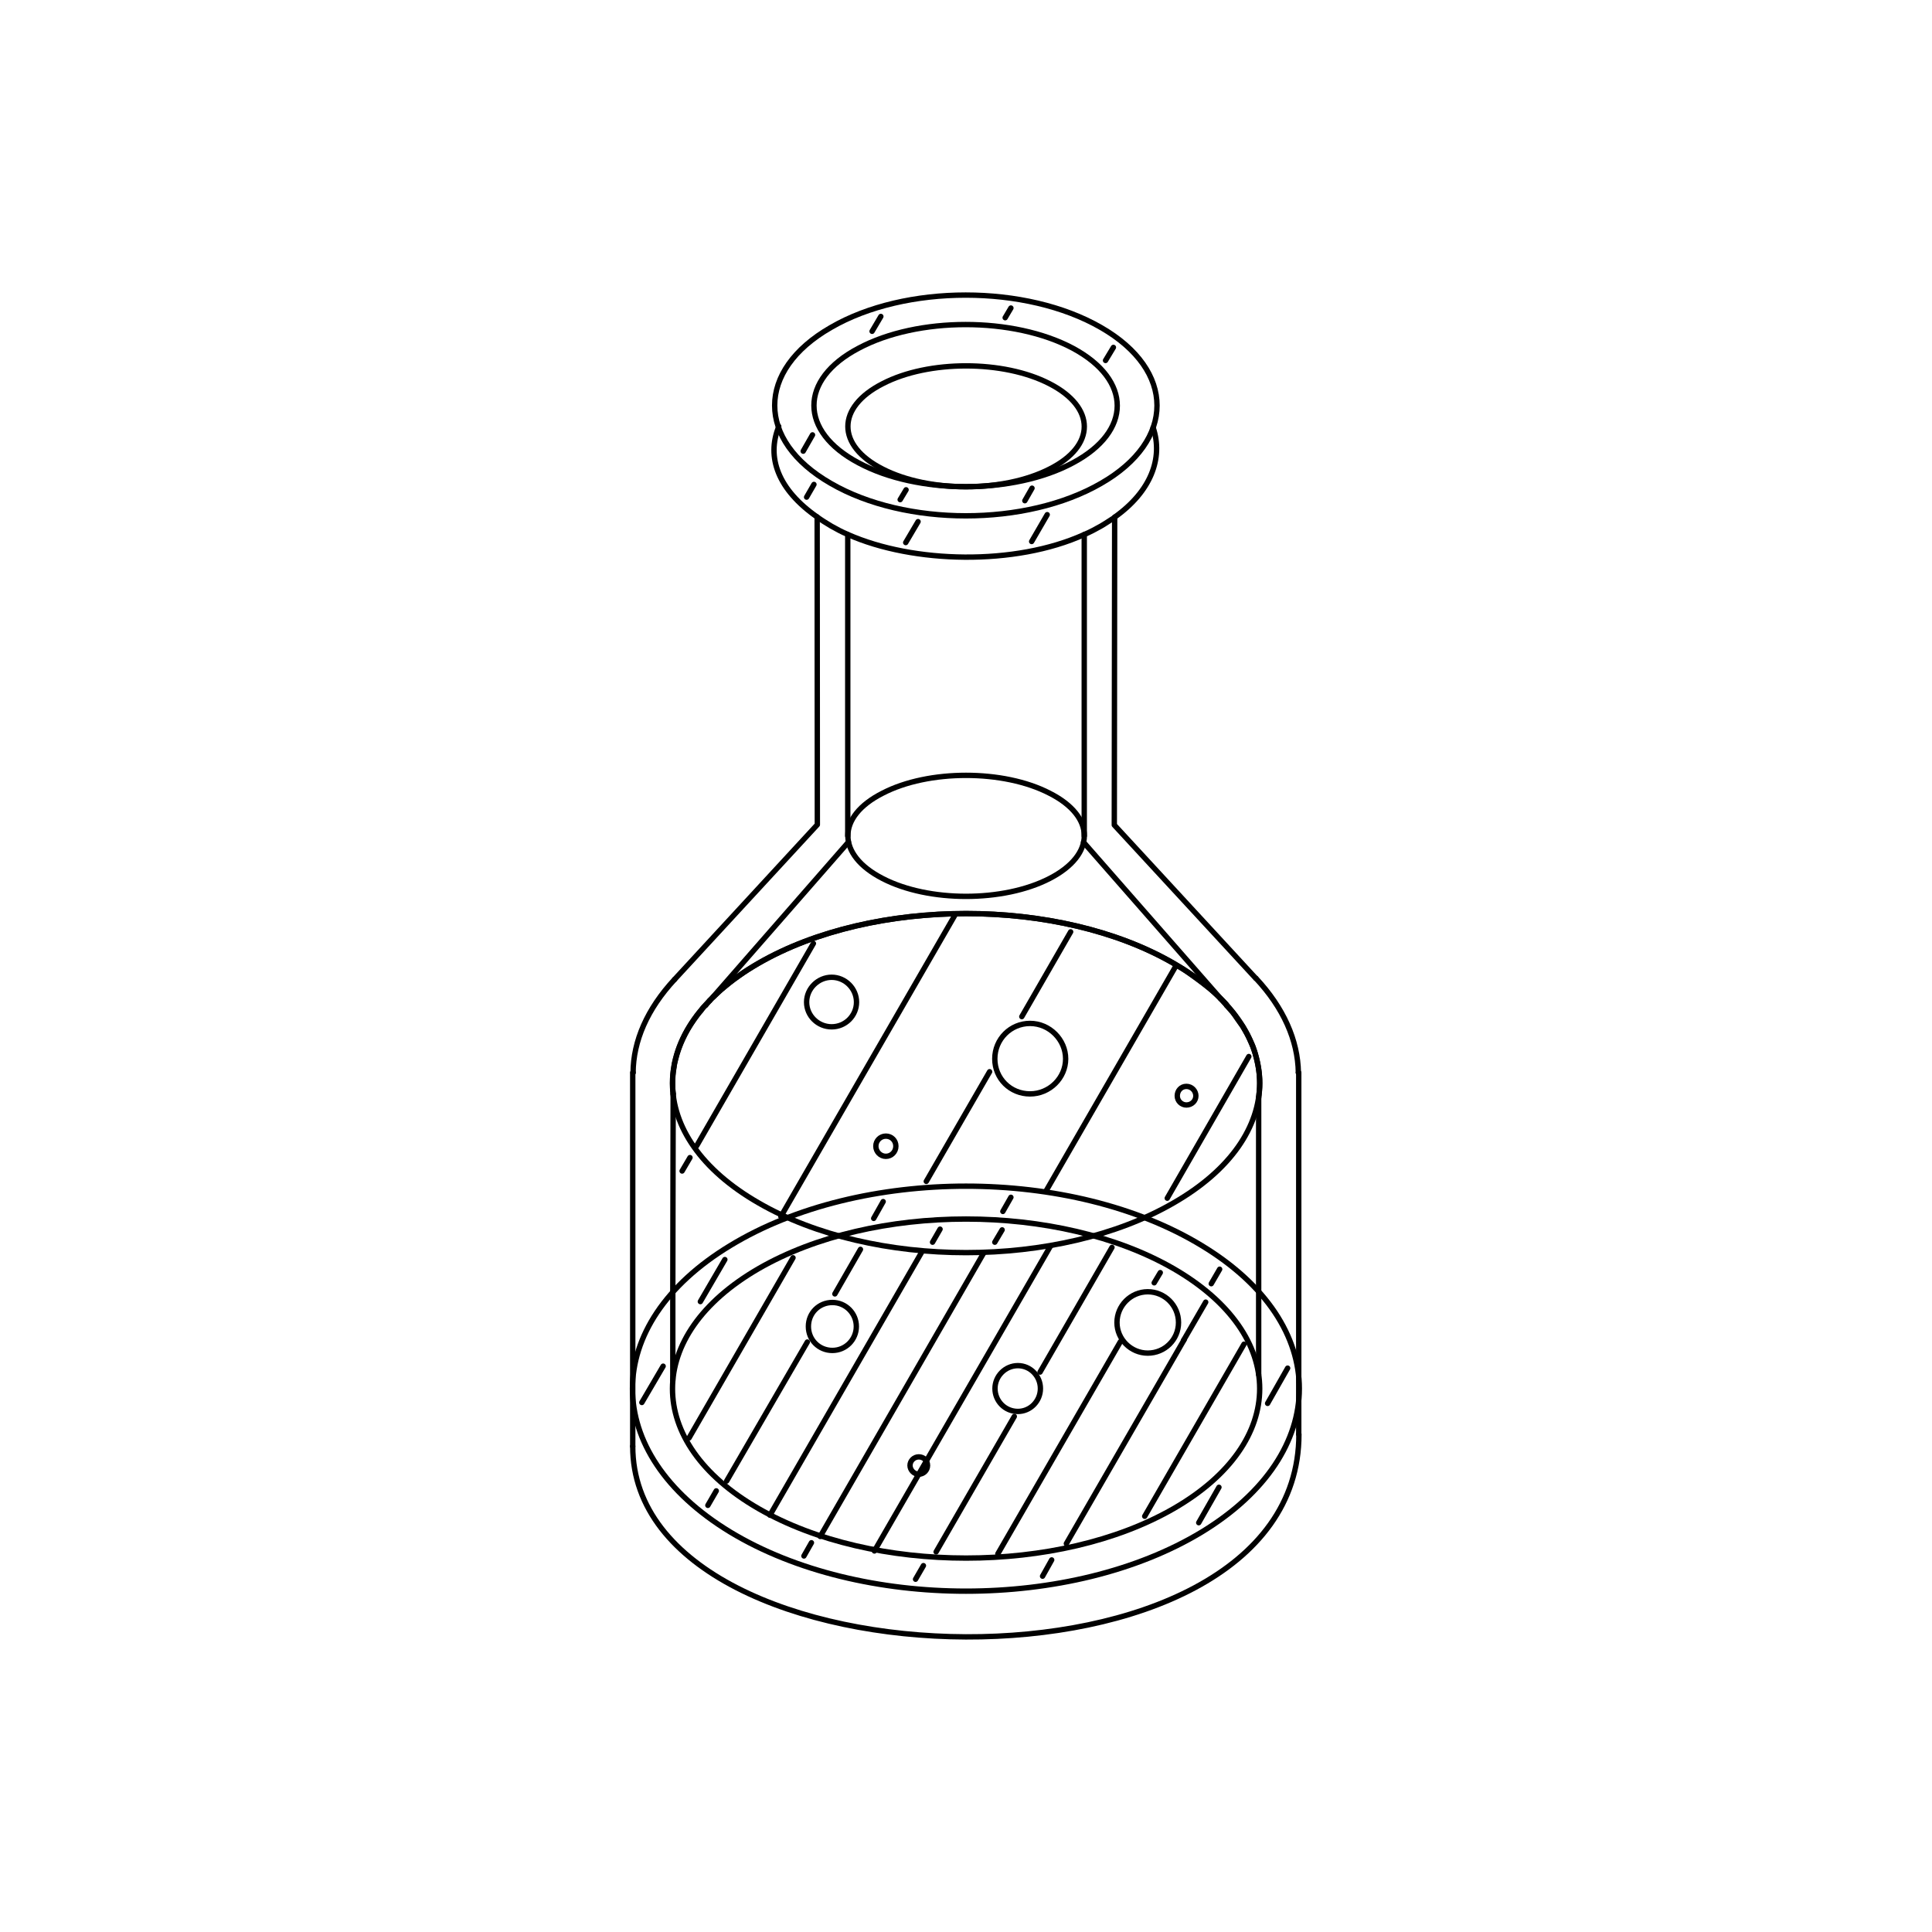 <?xml version="1.0" encoding="UTF-8"?>
<svg id="Layer_1" xmlns="http://www.w3.org/2000/svg" version="1.1" viewBox="0 0 1080 1080">
  <!-- Generator: Adobe Illustrator 29.1.0, SVG Export Plug-In . SVG Version: 2.1.0 Build 142)  -->
  <defs>
    <style>
      .st0, .st1 {
        stroke-linejoin: round;
      }

      .st0, .st1, .st2 {
        fill: none;
        stroke: #000;
        stroke-linecap: round;
        stroke-width: 3px;
      }

      .st1 {
        fill-rule: evenodd;
      }

      .st2 {
        stroke-miterlimit: 10;
      }
    </style>
  </defs>
  <polyline class="st1" points="456.8 289 456.9 461 377.1 547.5"/>
  <polyline class="st1" points="353.9 599.6 353.7 599.6 353.7 808.5"/>
  <polyline class="st1" points="726 801.8 726 599.6 725.8 599.6"/>
  <polyline class="st1" points="702 546.9 622.9 461.2 623.1 289.3 623.1 289.1"/>
  <path class="st1" d="M408.2,696.3c72.8-44.3,190.8-44.3,263.6,0,72.7,44,72.7,115.8,0,160.1-72.8,44.1-190.8,44.1-263.6,0-72.9-44.3-72.8-116,0-160.1Z"/>
  <path class="st1" d="M703.6,613.7c.3-2.7.6-5.3.6-8.1s-.2-3.7-.3-5.6c-.4-3.8-1.3-7.6-2.3-11.3-.3-1.1-.8-2.3-1.1-3.4-.6-1.6-1.5-3.2-2.2-4.9-.6-1.4-1.4-2.8-2.1-4-.8-1.4-1.5-2.8-2.5-4-1.3-1.7-2.5-3.6-3.7-5.3-1.2-1.7-2.9-3.4-4.4-5.1"/>
  <polyline class="st1" points="685.7 561.9 685.4 561.4 683.4 559.3 682.3 558.2"/>
  <path class="st1" d="M682.3,558.2c-.3-.3-.5-.5-.9-.9-1.9-1.9-4.2-4-6.7-5.9-.8-.6-1.5-1.2-2.3-1.8-2.1-1.6-4.3-3.2-6.4-4.7-3.1-2.3-6.4-4.3-10-6.4-64-37.1-167.8-37-232.1,0-4.1,2.4-7.8,4.7-11.2,7.2-3.6,2.5-6.7,5.1-9.8,7.7-1.4,1.4-2.8,2.6-4.2,4-.8.6-1.4,1.4-2,2"/>
  <path class="st1" d="M394.5,561.9c-1.1.9-1.9,1.9-2.6,3-1.4,1.5-2.7,3.3-3.9,5-5,7.1-8.4,14.5-10.3,22.1-.4,1.6-.8,3-.9,4.5-.6,3-.8,6-.8,9.1s.1,3.6.3,5.4v.5"/>
  <polyline class="st1" points="376.3 611.5 376.1 722.4 376.1 771.7"/>
  <path class="st1" d="M435.3,238.3s-.2.2,0,.3c-6.9,17-.4,35.1,21.5,50.4,2.3,1.7,5.1,3.4,7.9,5.1,3,1.7,6,3.3,9.3,4.7,36.6,16.2,93.5,17.5,132.1,0,3.3-1.4,6.3-3,9.3-4.7,2.6-1.5,5.2-3.3,7.6-4.8"/>
  <path class="st1" d="M464.4,183.1c41.6-24.2,109.2-24.2,151.1,0,41.7,24,41.7,63.2,0,87.1-41.8,24.2-109.4,24.2-151.1,0-41.8-24-41.8-63.1,0-87.1Z"/>
  <path class="st1" d="M479.9,194.7c33.1-17.7,86.7-17.7,119.9,0,33,17.8,33,46.4,0,64-33.1,17.8-86.8,17.8-119.9,0-33.2-17.6-33.2-46.5,0-64Z"/>
  <path class="st1" d="M424,709.2c64.1-37,167.9-37,232.1,0,64.1,37.1,64.1,97.1,0,134.1-64,36.9-168.1,36.9-232.1,0-64.2-37-64-97,0-134.1Z"/>
  <path class="st1" d="M424,538.5c64.1-37.1,167.9-37.1,232.1,0,64.1,36.9,64.1,97,0,133.9-64,37.1-168.1,37.1-232.1,0-64.2-36.9-64-97,0-133.9Z"/>
  <polyline class="st1" points="605.7 470.8 682.3 558.2 685.7 561.9"/>
  <path class="st1" d="M493.4,491.1c25.7,13.3,67.5,13.3,93.3,0,25.9-13.3,25.9-34.6,0-47.7-25.7-13.3-67.7-13.3-93.3,0-25.9,13.1-25.9,34.4,0,47.7Z"/>
  <path class="st1" d="M465.3,754.9c7.5,0,13.4-6.1,13.4-13.4s-5.9-13.4-13.4-13.4-13.4,5.9-13.4,13.4,5.9,13.4,13.4,13.4Z"/>
  <path class="st1" d="M575.8,611.5c10.9,0,19.9-8.9,19.9-19.6s-9-19.8-19.9-19.8-19.7,8.8-19.7,19.8,8.7,19.6,19.7,19.6Z"/>
  <path class="st1" d="M513.6,824.1c2.6,0,4.9-2.1,4.9-4.9s-2.2-4.8-4.9-4.8-4.9,2.2-4.9,4.8,2.3,4.9,4.9,4.9Z"/>
  <path class="st1" d="M569,789c7,0,12.6-5.8,12.6-12.8s-5.6-12.8-12.6-12.8-12.8,5.8-12.8,12.8,5.6,12.8,12.8,12.8Z"/>
  <path class="st1" d="M641.6,756.4c9.5,0,17.2-7.6,17.2-17.1s-7.7-17.2-17.2-17.2-17.2,7.8-17.2,17.2,7.8,17.1,17.2,17.1Z"/>
  <path class="st1" d="M464.9,574c7.7,0,13.9-6.2,13.9-13.8s-6.3-13.9-13.9-13.9-14,6.3-14,13.9,6.3,13.8,14,13.8Z"/>
  <path class="st1" d="M663.2,617.7c3,0,5.3-2.3,5.3-5.1s-2.3-5.3-5.3-5.3-5.1,2.4-5.1,5.3,2.4,5.1,5.1,5.1Z"/>
  <path class="st1" d="M495.2,646.4c3.1,0,5.6-2.5,5.6-5.7s-2.5-5.6-5.6-5.6-5.6,2.5-5.6,5.6,2.5,5.7,5.6,5.7Z"/>
  <path class="st1" d="M493.4,262.2c25.7,13.2,67.5,13.2,93.3,0,25.9-13,25.9-34.4,0-47.7-25.7-13.3-67.7-13.3-93.3,0-25.9,13.2-25.9,34.6,0,47.7Z"/>
  <path class="st1" d="M377.1,547.5c-15.3,16.5-23.1,34.4-23.2,52.2"/>
  <path class="st1" d="M353.7,808.5c0,138.4,372.4,147.9,372.4-6.7"/>
  <path class="st1" d="M725.8,599.6c-.3-18.1-8.3-36.2-23.7-52.7"/>
  <line class="st0" x1="703.6" y1="768.4" x2="703.6" y2="613.7"/>
  <line class="st0" x1="396.7" y1="559.4" x2="394.5" y2="561.9"/>
  <path class="st1" d="M623.1,289.1c20.1-14.3,27.3-32.8,21.5-50.1"/>
  <line class="st0" x1="473.9" y1="467.3" x2="473.9" y2="298.8"/>
  <line class="st0" x1="606.1" y1="467.3" x2="606.1" y2="298.8"/>
  <line class="st0" x1="474.3" y1="470.7" x2="398.6" y2="557.3"/>
  <line class="st2" x1="560.2" y1="687.5" x2="556.1" y2="694.4"/>
  <line class="st2" x1="525.5" y1="687.1" x2="521.3" y2="694.4"/>
  <line class="st2" x1="695.4" y1="751.4" x2="639.9" y2="847.6"/>
  <line class="st2" x1="674" y1="727.9" x2="661.6" y2="749.3"/>
  <line class="st2" x1="662" y1="748.8" x2="596.1" y2="862.9"/>
  <line class="st2" x1="648.6" y1="711.4" x2="645.2" y2="717.1"/>
  <line class="st2" x1="626.3" y1="750" x2="557.8" y2="868.6"/>
  <line class="st2" x1="621.6" y1="697.3" x2="581.4" y2="767"/>
  <line class="st2" x1="567" y1="791.8" x2="523.3" y2="867.5"/>
  <line class="st2" x1="587.2" y1="696.6" x2="488.8" y2="867"/>
  <line class="st2" x1="549.9" y1="700.4" x2="458.5" y2="858.9"/>
  <line class="st2" x1="515.5" y1="699.5" x2="430.4" y2="847"/>
  <line class="st2" x1="481" y1="698.4" x2="466.7" y2="723.3"/>
  <line class="st2" x1="451.3" y1="750.2" x2="406.2" y2="827.9"/>
  <line class="st2" x1="443.3" y1="703.1" x2="385.2" y2="803.8"/>
  <line class="st2" x1="719.8" y1="764.8" x2="708.6" y2="784.5"/>
  <line class="st2" x1="681.4" y1="831.4" x2="670.1" y2="851.2"/>
  <line class="st2" x1="681.8" y1="709.5" x2="677.1" y2="717.6"/>
  <line class="st2" x1="587.9" y1="872" x2="582.8" y2="881.1"/>
  <line class="st2" x1="516.2" y1="875.2" x2="511.8" y2="882.8"/>
  <line class="st2" x1="565.1" y1="669.3" x2="560.6" y2="677.2"/>
  <line class="st2" x1="453.6" y1="862.4" x2="449.4" y2="869.8"/>
  <line class="st2" x1="493.7" y1="671.7" x2="488.4" y2="681.1"/>
  <line class="st2" x1="400.4" y1="833.4" x2="395.7" y2="841.5"/>
  <line class="st2" x1="405.2" y1="704.1" x2="391.5" y2="727.6"/>
  <line class="st2" x1="370.7" y1="763.7" x2="358.8" y2="784"/>
  <line class="st2" x1="698.1" y1="590.6" x2="652.5" y2="669.8"/>
  <line class="st2" x1="657.2" y1="540.2" x2="584.9" y2="665.5"/>
  <line class="st2" x1="598.5" y1="520.9" x2="571.2" y2="568.3"/>
  <line class="st2" x1="553.2" y1="599.1" x2="517.8" y2="660.4"/>
  <line class="st2" x1="534.2" y1="510.9" x2="436.5" y2="680.1"/>
  <line class="st2" x1="454.7" y1="527.4" x2="389.4" y2="640.6"/>
  <line class="st2" x1="385.7" y1="647.1" x2="381.3" y2="654.6"/>
  <line class="st2" x1="622.4" y1="194.2" x2="618" y2="201.5"/>
  <line class="st2" x1="576.9" y1="272.9" x2="572.9" y2="279.9"/>
  <line class="st2" x1="565.1" y1="172.2" x2="561.9" y2="177.6"/>
  <line class="st2" x1="506.5" y1="273.8" x2="503.2" y2="279.3"/>
  <line class="st2" x1="492.4" y1="176.9" x2="487.5" y2="185.2"/>
  <line class="st2" x1="454.2" y1="243.1" x2="449" y2="252.2"/>
  <line class="st2" x1="585.4" y1="287.7" x2="576.7" y2="302.7"/>
  <line class="st2" x1="513.2" y1="291.6" x2="506.3" y2="303.3"/>
  <line class="st2" x1="455" y1="270.8" x2="450.9" y2="277.9"/>
</svg>